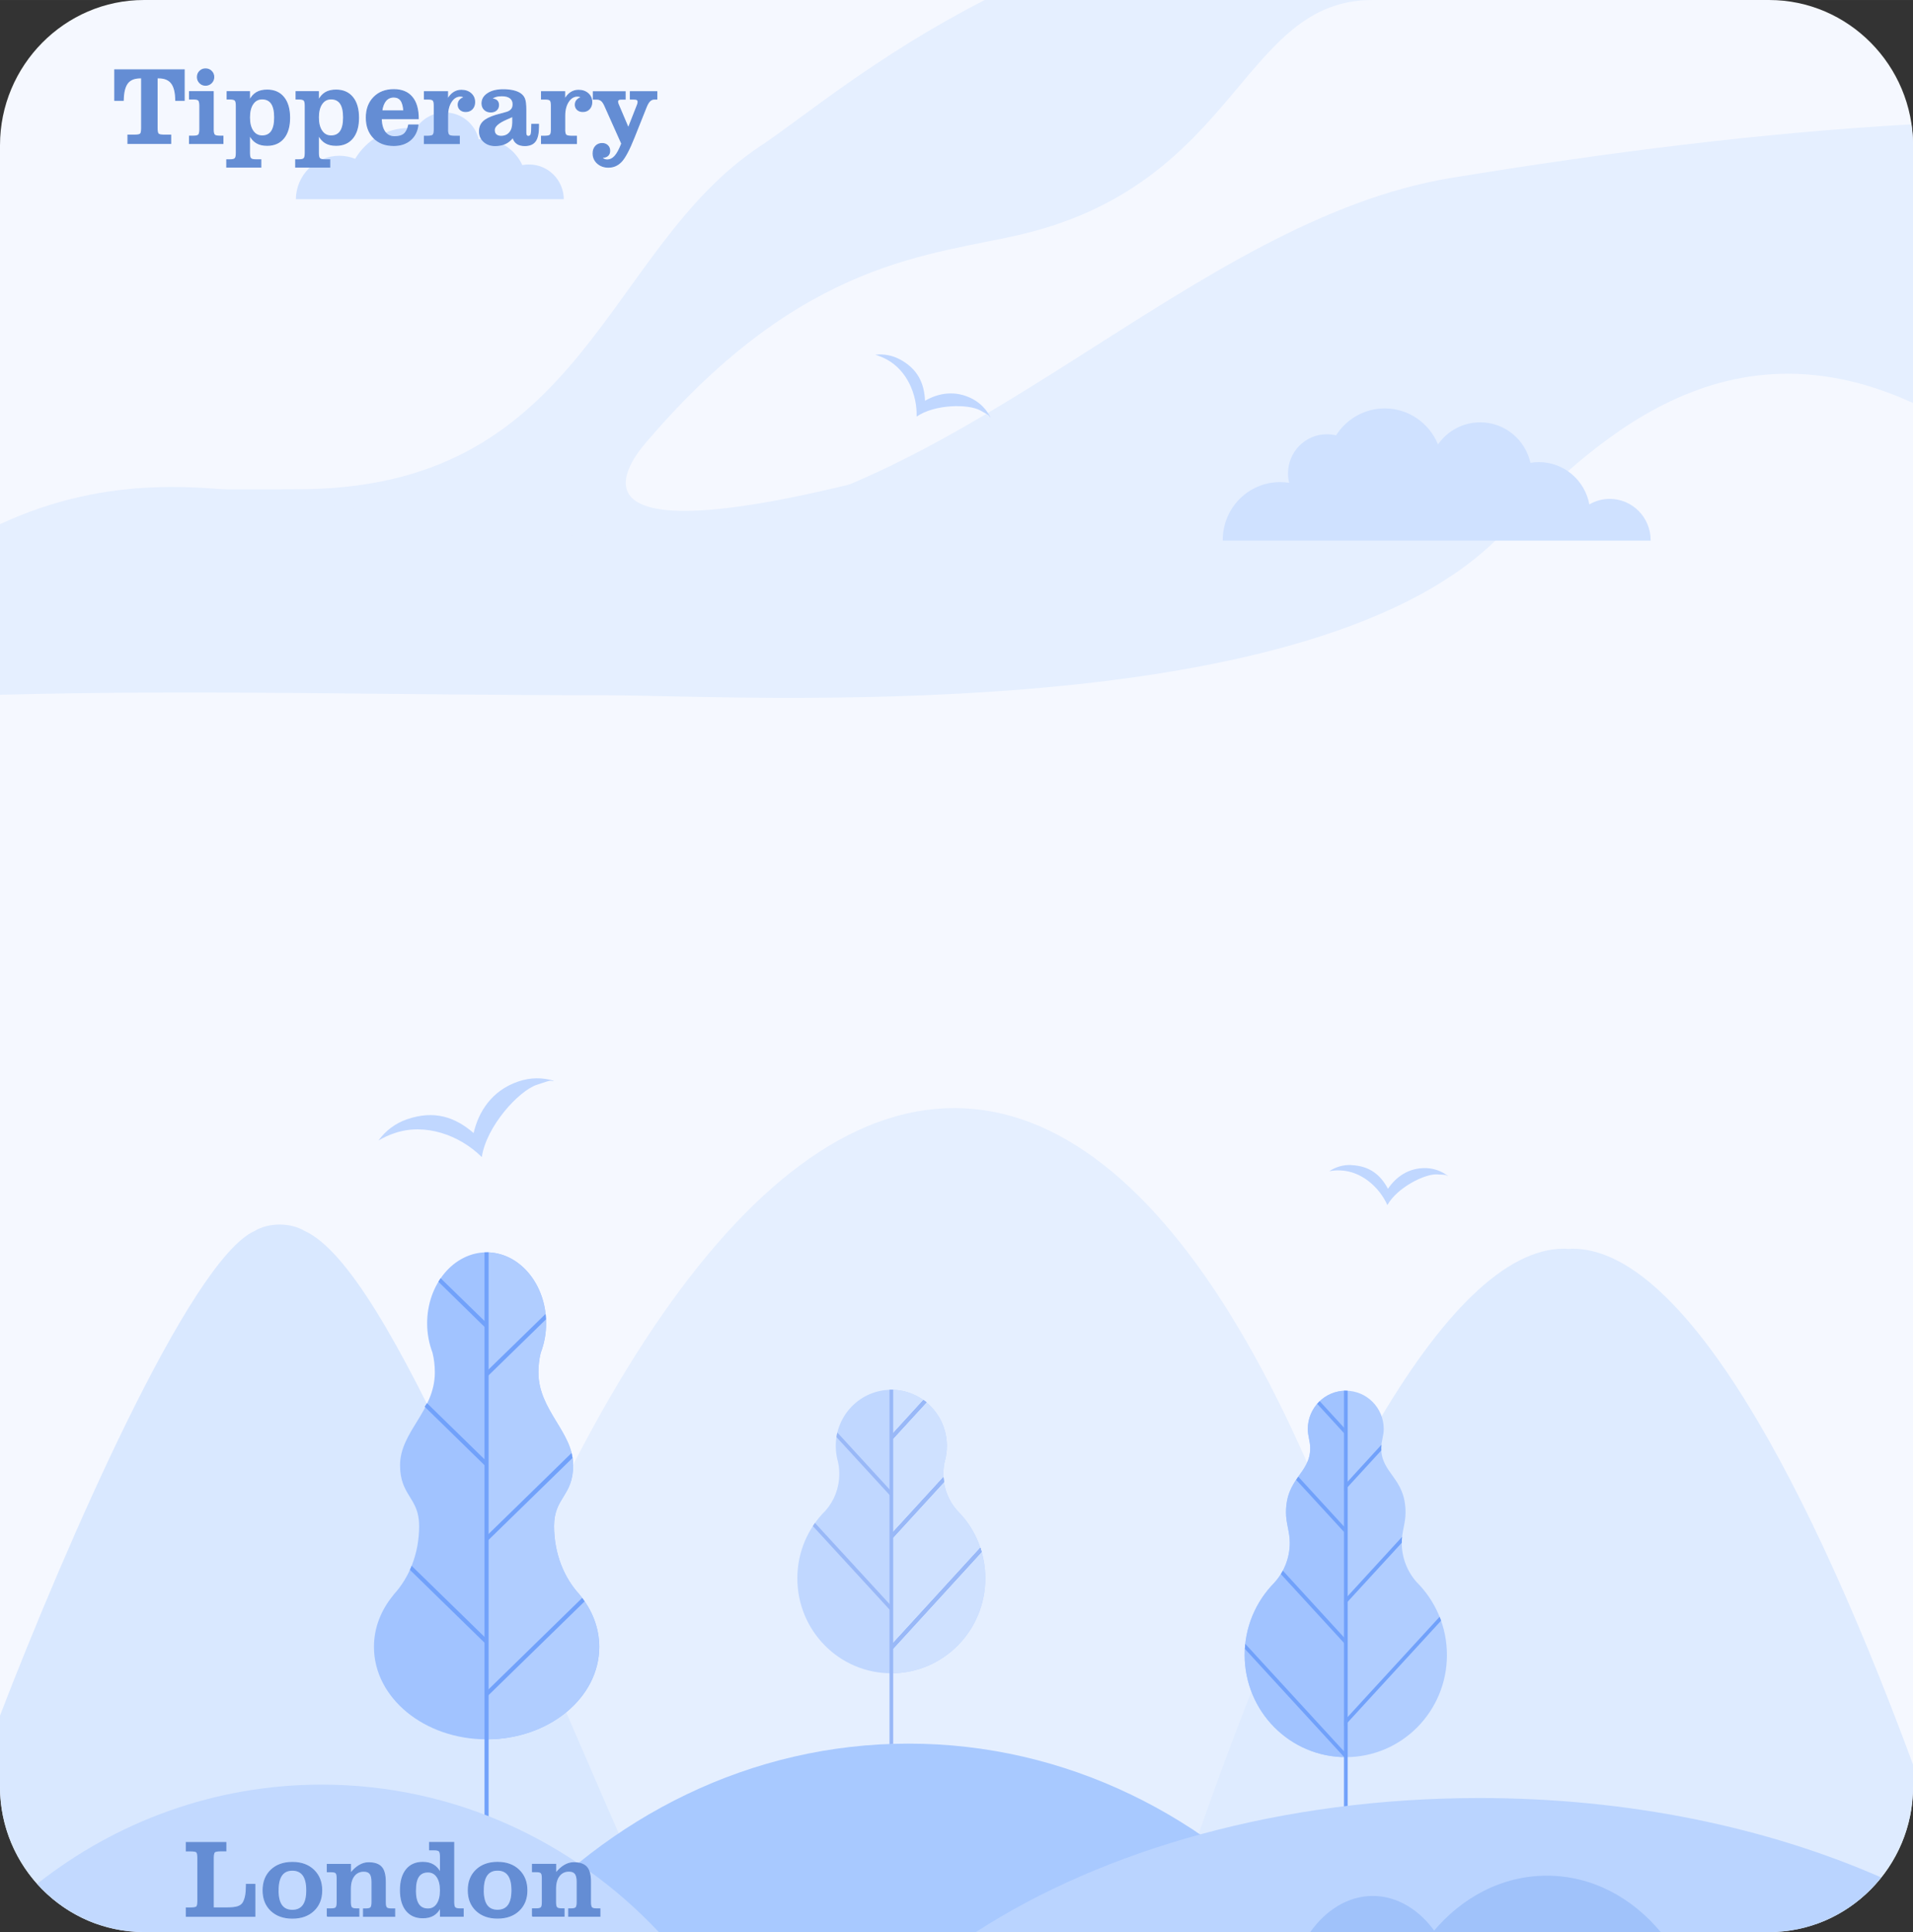 <?xml version="1.0" encoding="UTF-8"?>
<!DOCTYPE svg PUBLIC "-//W3C//DTD SVG 1.1//EN" "http://www.w3.org/Graphics/SVG/1.1/DTD/svg11.dtd">
<!-- Creator: CorelDRAW -->
<svg xmlns="http://www.w3.org/2000/svg" xml:space="preserve" width="147.375mm" height="148.851mm" version="1.1" style="shape-rendering:geometricPrecision; text-rendering:geometricPrecision; image-rendering:optimizeQuality; fill-rule:evenodd; clip-rule:evenodd"
viewBox="0 0 387.76 391.64"
 xmlns:xlink="http://www.w3.org/1999/xlink"
 xmlns:xodm="http://www.corel.com/coreldraw/odm/2003">
 <rect x="0" y="0" width="387.76" height="391.64" fill="#333333" stroke="none"/>
 <defs>
  <style type="text/css">
   <![CDATA[
    .str0 {stroke:#648DD4;stroke-width:0.2;stroke-miterlimit:22.926}
    .fil6 {fill:#71A1FA}
    .fil7 {fill:#99B8F7}
    .fil14 {fill:#A0C2FA}
    .fil8 {fill:#A1C3FF}
    .fil11 {fill:#A8C9FF}
    .fil9 {fill:#B0CDFF}
    .fil13 {fill:#BAD4FF}
    .fil3 {fill:#C0D7FF}
    .fil12 {fill:#C2D9FF}
    .fil2 {fill:#CFE1FF}
    .fil4 {fill:#D9E8FF}
    .fil5 {fill:#DEEBFF}
    .fil1 {fill:#E5EFFF}
    .fil0 {fill:#F5F8FF}
    .fil15 {fill:#648DD4;fill-rule:nonzero}
    .fil10 {fill:#71A1FA;fill-rule:nonzero}
   ]]>
  </style>
 </defs>
 <g id="Слой_x0020_1">
  <g id="_2046828215744">
   <g>
    <path class="fil0" d="M29.17 0l329.43 0c16.04,0 29.17,13.25 29.17,29.46l0 332.73c0,16.2 -13.12,29.46 -29.17,29.46l-329.43 0c-16.04,0 -29.17,-13.25 -29.17,-29.46l0 -332.73c0,-16.2 13.12,-29.46 29.17,-29.46z"/>
    <path class="fil1" d="M27.29 99.04c0.41,0.16 30.33,0.22 35.44,0.1 55.79,-1.26 60.01,-48.69 91.31,-69.48 8.74,-5.8 23.27,-18.22 45.56,-29.66l78.58 0c-26.52,0 -27.05,36.85 -70.78,47.42 -18.35,4.42 -44.3,4.76 -76.05,41.81 -1.62,1.89 -22.28,24.36 40.87,8.97 14.92,-3.63 -2.55,26.23 -4.87,26.61 -7.85,1.28 -77.02,-18.8 -102.89,-15.59 -39.62,4.92 -27.43,-5.64 -36.41,-5.76l-0.75 -4.42z"/>
    <path class="fil1" d="M79.76 389.97c31.14,-101.99 71.59,-165.35 113.66,-165.35 42.09,0 77.67,63.36 100.98,165.35l-214.64 0z"/>
    <path class="fil1" d="M-0 106.25c44.7,-20.63 79.74,8.49 140.22,0.92 56.67,-7.1 101.84,-62.6 154.06,-71.13 31.77,-5.18 62.18,-9.07 93.16,-10.84 0.2,1.4 0.32,2.81 0.32,4.27l0 52.22c-41.34,-18.96 -68.51,12.2 -84.68,27.92 -39.51,38.43 -153.94,31.33 -179.87,31.33 -42.98,0 -82.54,-1.18 -123.21,-0.1l0 -34.58z"/>
    <path class="fil2" d="M334.58 109.6l0 -0.1c0,-4.62 -3.71,-8.37 -8.29,-8.37 -1.5,0 -2.92,0.4 -4.13,1.12 -0.91,-4.88 -5.13,-8.57 -10.22,-8.57 -0.57,0 -1.14,0.04 -1.72,0.14 -1.05,-4.7 -5.21,-8.21 -10.18,-8.21 -3.55,0 -6.67,1.77 -8.56,4.48 -1.76,-4.29 -5.92,-7.3 -10.79,-7.3 -4.14,0 -7.79,2.17 -9.87,5.46 -0.59,-0.14 -1.22,-0.22 -1.89,-0.22 -4.34,0 -7.85,3.55 -7.85,7.93 0,0.66 0.08,1.32 0.24,1.91 -0.61,-0.1 -1.24,-0.14 -1.87,-0.14 -6.41,0 -11.6,5.24 -11.6,11.72 0,0.04 0,0.08 0,0.14l22.79 0 48.64 0 15.31 -0z"/>
    <path class="fil3" d="M182.45 72.87c3.61,1.97 4.89,4.84 5.05,8.37 2.66,-1.55 6.16,-2.25 9.73,-0.32 1.6,0.88 2.8,2.19 3.55,3.71 -0.63,-0.54 0.36,-0.1 -2.09,-1.44 -2.45,-1.34 -9.27,-1.26 -12.89,1.26 0.12,-4.58 -2.01,-9.37 -6.02,-11.56 -0.77,-0.42 -1.54,-0.74 -2.35,-0.98 1.68,-0.2 3.43,0.1 5.01,0.96z"/>
    <path class="fil2" d="M68.79 31.57c1.13,0 2.21,0.22 3.2,0.62 2.23,-3.73 6.27,-6.24 10.89,-6.24 0.47,0 0.95,0.04 1.42,0.08 1.26,-1.93 3.43,-3.23 5.9,-3.23 3.32,0 6.08,2.31 6.83,5.42 0.24,-0.02 0.45,-0.04 0.67,-0.04 3.63,0 6.75,2.17 8.17,5.28 0.45,-0.08 0.91,-0.12 1.36,-0.12 3.87,0 7.01,3.13 7.05,7.04l-54.31 0c0.06,-4.86 3.99,-8.81 8.82,-8.81z"/>
    <path class="fil4" d="M133.53 389.97c-28.67,-63.8 -54.46,-132.58 -71.75,-140.43 -2.86,-1.75 -7.34,-1.75 -10.2,0 -13.1,5.96 -38.09,63.26 -51.58,98.22l0 14.43c0,12.8 8.19,23.74 19.54,27.78l27.21 0 19.87 0 66.92 0z"/>
    <path class="fil5" d="M317.88 253.16c-0.28,-0.02 -0.57,-0.04 -0.87,-0.04 -23.6,0 -52.59,52.44 -80.2,136.85l41.74 0 78.68 0 10.99 0c11.35,-4.03 19.54,-14.99 19.54,-27.78l0 -4.52c-24.12,-65.25 -48.56,-104.54 -68.99,-104.54 -0.3,0 -0.59,0.02 -0.89,0.04z"/>
    <path class="fil3" d="M194.08 306.26c0.18,0.18 0.35,0.36 0.51,0.56l0.04 0.02c3.16,3.43 5.09,8.03 5.09,13.1 0,10.64 -8.53,19.25 -19.06,19.25 -10.52,0 -19.04,-8.61 -19.04,-19.25 0,-5.38 2.19,-10.24 5.72,-13.73 1.74,-1.97 2.78,-4.58 2.78,-7.43 0,-0.86 -0.08,-1.69 -0.28,-2.51 -0.28,-1 -0.43,-2.07 -0.43,-3.17 0,-6.28 5.03,-11.38 11.25,-11.38 6.24,0 11.27,5.1 11.27,11.38 0,0.94 -0.1,1.83 -0.32,2.71l-0.02 0.12 -0.02 0.02c-0.24,0.9 -0.35,1.85 -0.35,2.83 -0,2.89 1.08,5.52 2.86,7.49z"/>
    <path class="fil2" d="M194.08 306.26c0.18,0.18 0.35,0.36 0.51,0.56l0.04 0.02c3.16,3.43 5.09,8.03 5.09,13.1 0,10.64 -8.53,19.25 -19.06,19.25l0 -57.48c6.24,0 11.27,5.1 11.27,11.38 0,0.94 -0.1,1.83 -0.32,2.71l-0.02 0.12 -0.02 0.02c-0.24,0.9 -0.35,1.85 -0.35,2.83 -0,2.89 1.08,5.52 2.86,7.49z"/>
    <path class="fil6" d="M180.76 311.98l10.58 -11.56c-0.04,-0.32 -0.08,-0.66 -0.1,-1l-10.48 11.44 0 1.12z"/>
    <path class="fil6" d="M180.76 334.5l18.21 -19.91c-0.08,-0.28 -0.16,-0.56 -0.26,-0.84l-17.96 19.63 -0 1.12z"/>
    <path class="fil7" d="M180.76 326.77l-16 -17.42c0.16,-0.22 0.3,-0.44 0.43,-0.64l15.57 16.94 0 1.12z"/>
    <path class="fil7" d="M180.76 303.53l-11.21 -12.22c0.04,-0.32 0.1,-0.62 0.18,-0.92l11.03 12.02 0 1.12z"/>
    <path class="fil6" d="M180.76 291.93l7.03 -7.67c-0.2,-0.16 -0.39,-0.32 -0.61,-0.46l-6.41 7.02 0 1.12z"/>
    <path class="fil7" d="M180.76 311.98l10.58 -11.56c-0.04,-0.32 -0.08,-0.66 -0.1,-1l-10.48 11.44 0 1.12z"/>
    <path class="fil7" d="M180.76 334.5l18.21 -19.91c-0.08,-0.28 -0.16,-0.56 -0.26,-0.84l-17.96 19.63 -0 1.12z"/>
    <polygon class="fil6" points="180.76,326.77 180.66,326.67 180.66,325.55 180.76,325.65 "/>
    <polygon class="fil6" points="180.76,303.53 180.66,303.43 180.66,302.31 180.76,302.41 "/>
    <path class="fil7" d="M180.76 291.93l7.03 -7.67c-0.2,-0.16 -0.39,-0.32 -0.61,-0.46l-6.41 7.02 0 1.12z"/>
    <polygon class="fil7" points="181.05,353.51 181.05,281.7 180.3,281.7 180.3,353.67 "/>
    <path class="fil8" d="M98.63 352.58c-12.61,0 -22.83,-8.39 -22.83,-18.74 0,-3.91 1.46,-7.53 3.97,-10.54l-0.02 -0.02c3.2,-3.43 5.21,-8.39 5.21,-13.93 0,-5.84 -3.87,-6.06 -3.87,-12.34 0,-6.78 7.05,-10.98 7.05,-18.81 0,-1.38 -0.16,-2.71 -0.47,-3.99 -0.69,-1.81 -1.09,-3.83 -1.09,-5.96 0,-7.95 5.41,-14.39 12.06,-14.39 6.65,0 12.06,6.44 12.06,14.39 0,2.13 -0.39,4.15 -1.09,5.96 -0.32,1.28 -0.47,2.61 -0.47,3.99 0,7.83 7.04,12.04 7.04,18.81 0,6.28 -3.87,6.5 -3.87,12.34 0,5.54 2.01,10.5 5.21,13.93l0 0.02c2.49,3.01 3.95,6.64 3.95,10.54 0,10.34 -10.22,18.74 -22.83,18.74z"/>
    <path class="fil9" d="M98.63 253.86c6.65,0 12.06,6.44 12.06,14.39 0,2.11 -0.39,4.15 -1.09,5.96 -0.32,1.28 -0.47,2.61 -0.47,3.99 0,7.55 7.04,12.16 7.04,18.81 0,6.28 -3.87,6.5 -3.87,12.34 0,5.54 2.01,10.5 5.21,13.93l0 0.02c2.49,3.01 3.95,6.64 3.95,10.54 0,10.34 -10.22,18.74 -22.83,18.74l0 -98.72z"/>
    <path class="fil6" d="M115.85 294.54c0.08,0.34 0.14,0.66 0.2,1l-17.13 16.72 -0.3 -0.3 0 -0.6 17.23 -16.82z"/>
    <polygon class="fil10" points="99.04,253.86 98.21,253.86 98.21,370.63 99.04,370.63 "/>
    <path class="fil10" d="M118.01 323.92c0.18,0.24 0.34,0.46 0.49,0.7l-19.58 19.11 -0.59 -0.6 19.67 -19.21z"/>
    <path class="fil10" d="M110.59 266.34c0.04,0.36 0.06,0.72 0.08,1.1l-11.74 11.46 -0.59 -0.62 12.25 -11.94z"/>
    <path class="fil10" d="M88.86 259.82c0.14,-0.24 0.3,-0.48 0.45,-0.72l9.61 9.37 -0.59 0.62 -9.47 -9.27z"/>
    <path class="fil10" d="M83.08 318.22c0.14,-0.26 0.26,-0.54 0.35,-0.82l15.49 15.11 -0.59 0.6 -15.25 -14.89z"/>
    <path class="fil10" d="M86.55 284.43l12.37 12.08 -0.59 0.62 -12.25 -11.98c0.16,-0.24 0.32,-0.48 0.47,-0.72z"/>
    <path class="fil11" d="M265.57 391.64c-20.64,-23.56 -49.49,-38.19 -81.4,-38.19 -31.93,0 -60.76,14.63 -81.42,38.19l162.82 0z"/>
    <path class="fil12" d="M133.53 391.64c-17.33,-18.44 -41.54,-29.88 -68.32,-29.88 -21.69,0 -41.66,7.49 -57.68,20.11 5.35,5.98 13.08,9.77 21.63,9.77l104.37 0z"/>
    <path class="fil9" d="M258.37 320.77c-3.89,3.91 -6.08,9.17 -6.08,14.71 0,11.44 9.18,20.71 20.5,20.71 11.33,0 20.5,-9.27 20.5,-20.71 0,-5.78 -2.37,-11.02 -6.16,-14.79 -1.87,-2.11 -3,-4.92 -3,-7.97 0,-2.19 0.77,-3.93 0.77,-6.12 0,-7.04 -4.93,-7.85 -4.93,-13.05 0,-1.38 0.51,-2.47 0.51,-3.87 0,-4.31 -3.45,-7.77 -7.7,-7.77 -4.24,0 -7.7,3.47 -7.7,7.77 0,1.4 0.49,2.49 0.49,3.87 0,5.18 -4.91,6.04 -4.91,13.05 0,2.19 0.77,3.95 0.77,6.12 0,3.09 -1.16,5.92 -3.08,8.05z"/>
    <path class="fil8" d="M258.37 320.77c-3.89,3.91 -6.08,9.17 -6.08,14.71 0,11.44 9.18,20.71 20.5,20.71l0 -74.28c-4.24,0 -7.7,3.47 -7.7,7.77 0,1.4 0.49,2.49 0.49,3.87 0,5.18 -4.91,6.04 -4.91,13.05 0,2.19 0.77,3.95 0.77,6.12 0,3.09 -1.16,5.92 -3.08,8.05z"/>
    <path class="fil6" d="M272.42 367.15l0 -85.24 0.75 0 0 85.12c-0.26,0.04 -0.49,0.08 -0.75,0.12z"/>
    <path class="fil6" d="M272.5 310.62l-9.77 -10.64c0.14,-0.22 0.3,-0.44 0.43,-0.64l9.33 10.17 0 1.12z"/>
    <path class="fil6" d="M272.5 333.12l-12.87 -14.03c0.14,-0.24 0.28,-0.46 0.4,-0.7l12.47 13.61 0 1.12z"/>
    <path class="fil6" d="M272.46 356.18l-20.13 -21.94c0.02,-0.34 0.06,-0.68 0.08,-1.02l20.09 21.88 0 1.08 -0.04 0 0 -0z"/>
    <path class="fil6" d="M272.5 349.89l19.61 -21.37c-0.1,-0.26 -0.2,-0.52 -0.3,-0.78l-19.32 21.05 0 1.1z"/>
    <path class="fil6" d="M272.5 325.41l11.64 -12.68 0 -0.02c0,-0.42 0.02,-0.8 0.06,-1.18l-11.7 12.76 0 1.12z"/>
    <path class="fil6" d="M272.5 302.17l7.5 -8.17c0,-0.14 -0.02,-0.3 -0.02,-0.46 0,-0.24 0.02,-0.46 0.04,-0.68l-7.52 8.21 0 1.1z"/>
    <path class="fil6" d="M272.5 290.59l-5.51 -6.02c0.16,-0.18 0.34,-0.36 0.51,-0.54l4.99 5.44 0 1.12z"/>
    <path class="fil13" d="M381.31 380.58c-23.07,-10.14 -51.15,-16.1 -81.42,-16.1 -40.02,0 -76.19,10.4 -102.08,27.17l160.79 0c9.16,0 17.37,-4.33 22.71,-11.06z"/>
    <path class="fil14" d="M336.61 391.64c-5.86,-7.06 -14.03,-11.42 -23.07,-11.42 -9.06,0 -17.23,4.37 -23.09,11.42l46.16 0z"/>
    <path class="fil14" d="M290.91 391.64c-3.2,-4.52 -7.7,-7.31 -12.65,-7.31 -4.97,0 -9.45,2.79 -12.67,7.31l25.32 0z"/>
    <path class="fil3" d="M82.56 226.87c5.49,-1.87 9.67,-0.44 13.44,2.81 0.99,-4.27 3.63,-8.61 9.08,-10.46 2.45,-0.84 4.95,-0.82 7.24,-0.12 -1.18,0.14 0.22,-0.48 -3.51,0.8 -3.73,1.26 -10.24,8.45 -11.15,14.65 -4.6,-4.54 -11.56,-6.94 -17.66,-4.86 -1.16,0.38 -2.25,0.9 -3.28,1.49 1.4,-1.93 3.39,-3.49 5.84,-4.31z"/>
    <path class="fil3" d="M273.9 236.18c3.73,0.16 5.92,1.97 7.44,4.8 1.56,-2.33 4.14,-4.33 7.83,-4.19 1.64,0.08 3.14,0.66 4.36,1.61 -0.73,-0.2 0.24,-0.24 -2.29,-0.34 -2.53,-0.1 -8.07,2.71 -10.02,6.22 -1.72,-3.79 -5.37,-6.86 -9.49,-7.02 -0.79,-0.04 -1.56,0.02 -2.29,0.16 1.28,-0.86 2.82,-1.32 4.46,-1.26z"/>
   </g>
   <path class="fil15 str0" d="M37.76 373.5l8.02 0 0 1.69 -1.05 0c-0.67,0 -1.08,0.08 -1.25,0.24 -0.16,0.16 -0.25,0.54 -0.25,1.14l0 10.18 2.79 0c1,0 1.74,-0.09 2.23,-0.26 0.49,-0.17 0.85,-0.46 1.07,-0.85 0.21,-0.39 0.37,-0.85 0.47,-1.4 0.1,-0.55 0.15,-1.21 0.15,-1.98l0 -0.27 1.72 0 0 6.46 -13.9 0 0 -1.69 0.87 0c0.66,0 1.07,-0.08 1.23,-0.23 0.16,-0.16 0.24,-0.54 0.24,-1.15l0 -8.8c0,-0.61 -0.08,-0.99 -0.24,-1.15 -0.16,-0.16 -0.57,-0.23 -1.23,-0.23l-0.87 0 0 -1.69zm18.6 9.69c0,1.36 0.24,2.37 0.72,3.04 0.48,0.67 1.2,1.01 2.18,1.01 0.97,0 1.7,-0.34 2.19,-1.01 0.49,-0.67 0.73,-1.69 0.73,-3.04 0,-1.36 -0.24,-2.38 -0.73,-3.06 -0.49,-0.68 -1.22,-1.02 -2.19,-1.02 -0.97,0 -1.69,0.34 -2.17,1.02 -0.48,0.68 -0.72,1.7 -0.72,3.06zm-3.03 0c0,-1.71 0.54,-3.08 1.62,-4.11 1.08,-1.03 2.52,-1.55 4.31,-1.55 1.8,0 3.24,0.52 4.32,1.56 1.08,1.04 1.63,2.41 1.63,4.11 0,1.7 -0.54,3.06 -1.63,4.09 -1.08,1.03 -2.52,1.54 -4.32,1.54 -1.79,0 -3.23,-0.52 -4.31,-1.54 -1.08,-1.03 -1.62,-2.39 -1.62,-4.09zm13.01 5.25l0 -1.49 0.74 0c0.51,0 0.85,-0.08 1.01,-0.24 0.17,-0.16 0.25,-0.53 0.25,-1.1l0 -4.86c0,-0.58 -0.08,-0.94 -0.25,-1.1 -0.17,-0.16 -0.5,-0.23 -1.01,-0.23l-0.74 0 0 -1.49 4.7 0 0 1.84c0.58,-0.73 1.18,-1.27 1.79,-1.63 0.61,-0.36 1.24,-0.54 1.87,-0.54 1.21,0 2.08,0.3 2.61,0.89 0.53,0.59 0.79,1.59 0.79,2.98l0 4.15c0,0.57 0.09,0.94 0.25,1.1 0.17,0.16 0.51,0.24 1.01,0.24l0.65 0 0 1.49 -6.33 0 0 -1.49 0.45 0c0.5,0 0.84,-0.08 1.01,-0.24 0.17,-0.16 0.26,-0.53 0.26,-1.1l0 -4.15c0,-0.77 -0.13,-1.33 -0.39,-1.66 -0.26,-0.33 -0.68,-0.5 -1.27,-0.5 -0.84,0 -1.5,0.32 -1.99,0.95 -0.49,0.64 -0.73,1.51 -0.73,2.63l0 2.72c0,0.57 0.09,0.94 0.26,1.1 0.17,0.16 0.51,0.24 1.01,0.24l0.45 0 0 1.49 -6.42 0zm17.86 -5.24c0,1.26 0.21,2.21 0.63,2.83 0.42,0.62 1.06,0.94 1.92,0.94 0.78,0 1.4,-0.33 1.85,-1 0.45,-0.66 0.68,-1.59 0.68,-2.76 0,-1.17 -0.23,-2.09 -0.68,-2.75 -0.45,-0.66 -1.07,-0.99 -1.85,-0.99 -0.87,0 -1.5,0.31 -1.92,0.92 -0.42,0.62 -0.62,1.56 -0.62,2.82zm5.08 -6.88c0,-0.58 -0.09,-0.94 -0.26,-1.1 -0.17,-0.16 -0.51,-0.24 -1.01,-0.24l-0.94 0 0 -1.49 4.9 0 0 12.12c0,0.57 0.09,0.94 0.26,1.1 0.17,0.16 0.51,0.24 1.02,0.24l0.64 0 0 1.49 -4.61 0 0 -1.83c-0.36,0.73 -0.84,1.27 -1.42,1.62 -0.58,0.35 -1.31,0.52 -2.17,0.52 -1.42,0 -2.53,-0.49 -3.33,-1.47 -0.79,-0.98 -1.19,-2.36 -1.19,-4.14 0,-1.77 0.4,-3.15 1.19,-4.14 0.79,-0.98 1.9,-1.48 3.33,-1.48 0.85,0 1.57,0.17 2.16,0.53 0.58,0.35 1.06,0.89 1.43,1.63l0 -3.36zm8.67 6.86c0,1.36 0.24,2.37 0.72,3.04 0.48,0.67 1.2,1.01 2.18,1.01 0.97,0 1.7,-0.34 2.19,-1.01 0.49,-0.67 0.73,-1.69 0.73,-3.04 0,-1.36 -0.24,-2.38 -0.73,-3.06 -0.49,-0.68 -1.22,-1.02 -2.19,-1.02 -0.97,0 -1.69,0.34 -2.17,1.02 -0.48,0.68 -0.72,1.7 -0.72,3.06zm-3.03 0c0,-1.71 0.54,-3.08 1.62,-4.11 1.08,-1.03 2.52,-1.55 4.31,-1.55 1.8,0 3.24,0.52 4.32,1.56 1.08,1.04 1.63,2.41 1.63,4.11 0,1.7 -0.54,3.06 -1.63,4.09 -1.08,1.03 -2.52,1.54 -4.32,1.54 -1.79,0 -3.23,-0.52 -4.31,-1.54 -1.08,-1.03 -1.62,-2.39 -1.62,-4.09zm13.01 5.25l0 -1.49 0.74 0c0.51,0 0.85,-0.08 1.01,-0.24 0.17,-0.16 0.25,-0.53 0.25,-1.1l0 -4.86c0,-0.58 -0.08,-0.94 -0.25,-1.1 -0.17,-0.16 -0.5,-0.23 -1.01,-0.23l-0.74 0 0 -1.49 4.7 0 0 1.84c0.58,-0.73 1.18,-1.27 1.79,-1.63 0.61,-0.36 1.24,-0.54 1.87,-0.54 1.21,0 2.08,0.3 2.61,0.89 0.53,0.59 0.79,1.59 0.79,2.98l0 4.15c0,0.57 0.09,0.94 0.25,1.1 0.17,0.16 0.51,0.24 1.01,0.24l0.65 0 0 1.49 -6.33 0 0 -1.49 0.45 0c0.5,0 0.84,-0.08 1.01,-0.24 0.17,-0.16 0.26,-0.53 0.26,-1.1l0 -4.15c0,-0.77 -0.13,-1.33 -0.39,-1.66 -0.26,-0.33 -0.68,-0.5 -1.27,-0.5 -0.84,0 -1.5,0.32 -1.99,0.95 -0.49,0.64 -0.73,1.51 -0.73,2.63l0 2.72c0,0.57 0.09,0.94 0.26,1.1 0.17,0.16 0.51,0.24 1.01,0.24l0.45 0 0 1.49 -6.42 0z"/>
   <path class="fil15 str0" d="M28.72 15.79l-0.29 0c-1.19,0 -2.06,0.36 -2.6,1.07 -0.54,0.72 -0.82,1.87 -0.85,3.48l-1.72 0 0 -6.19 14.08 0 0 6.19 -1.72 0c-0.01,-1.58 -0.29,-2.73 -0.84,-3.46 -0.54,-0.72 -1.41,-1.09 -2.6,-1.09l-0.33 0 0 10.22c0,0.6 0.08,0.98 0.24,1.14 0.16,0.16 0.58,0.24 1.24,0.24l1.27 0 0 1.69 -8.67 0 0 -1.69 1.3 0c0.66,0 1.07,-0.08 1.23,-0.23 0.16,-0.16 0.24,-0.54 0.24,-1.15l0 -10.22zm9.69 13.3l0 -1.49 0.82 0c0.5,0 0.84,-0.08 1.01,-0.24 0.17,-0.16 0.26,-0.53 0.26,-1.1l0 -4.86c0,-0.58 -0.09,-0.94 -0.26,-1.1 -0.17,-0.16 -0.51,-0.23 -1.01,-0.23l-0.82 0 0 -1.49 4.81 0 0 7.69c0,0.56 0.09,0.93 0.26,1.09 0.17,0.16 0.51,0.24 1.03,0.24l0.68 0 0 1.49 -6.77 0zm1.6 -13.48c0,-0.46 0.16,-0.85 0.48,-1.17 0.32,-0.32 0.71,-0.48 1.17,-0.48 0.47,0 0.87,0.16 1.19,0.48 0.32,0.32 0.48,0.71 0.48,1.17 0,0.46 -0.16,0.86 -0.48,1.18 -0.32,0.32 -0.72,0.49 -1.19,0.49 -0.46,0 -0.85,-0.16 -1.17,-0.49 -0.32,-0.33 -0.48,-0.72 -0.48,-1.18zm15.66 8.2c0,-1.27 -0.21,-2.21 -0.63,-2.83 -0.42,-0.62 -1.06,-0.93 -1.91,-0.93 -0.79,0 -1.41,0.33 -1.87,1 -0.46,0.66 -0.69,1.59 -0.69,2.76 0,1.16 0.23,2.08 0.69,2.74 0.46,0.67 1.08,1 1.87,1 0.85,0 1.49,-0.31 1.91,-0.93 0.42,-0.62 0.63,-1.56 0.63,-2.81zm-7.77 7.24l0 -9.65c0,-0.56 -0.09,-0.93 -0.26,-1.09 -0.17,-0.16 -0.52,-0.24 -1.04,-0.24l-0.56 0 0 -1.49 4.53 0 0 1.82c0.36,-0.73 0.84,-1.27 1.41,-1.62 0.58,-0.35 1.3,-0.52 2.17,-0.52 1.44,0 2.55,0.49 3.35,1.47 0.8,0.98 1.2,2.36 1.2,4.14 0,1.77 -0.4,3.14 -1.2,4.12 -0.8,0.98 -1.92,1.47 -3.35,1.47 -0.87,0 -1.59,-0.17 -2.17,-0.52 -0.58,-0.35 -1.05,-0.89 -1.41,-1.62l0 3.72c0,0.57 0.09,0.93 0.26,1.1 0.17,0.16 0.52,0.25 1.03,0.25l1.01 0 0 1.49 -6.91 0 0 -1.49 0.64 0c0.52,0 0.86,-0.08 1.04,-0.25 0.17,-0.16 0.26,-0.53 0.26,-1.1zm21.74 -7.24c0,-1.27 -0.21,-2.21 -0.63,-2.83 -0.42,-0.62 -1.06,-0.93 -1.91,-0.93 -0.79,0 -1.41,0.33 -1.87,1 -0.46,0.66 -0.69,1.59 -0.69,2.76 0,1.16 0.23,2.08 0.69,2.74 0.46,0.67 1.08,1 1.87,1 0.85,0 1.49,-0.31 1.91,-0.93 0.42,-0.62 0.63,-1.56 0.63,-2.81zm-7.77 7.24l0 -9.65c0,-0.56 -0.09,-0.93 -0.26,-1.09 -0.17,-0.16 -0.52,-0.24 -1.04,-0.24l-0.56 0 0 -1.49 4.53 0 0 1.82c0.36,-0.73 0.84,-1.27 1.41,-1.62 0.58,-0.35 1.3,-0.52 2.17,-0.52 1.44,0 2.55,0.49 3.35,1.47 0.8,0.98 1.2,2.36 1.2,4.14 0,1.77 -0.4,3.14 -1.2,4.12 -0.8,0.98 -1.92,1.47 -3.35,1.47 -0.87,0 -1.59,-0.17 -2.17,-0.52 -0.58,-0.35 -1.05,-0.89 -1.41,-1.62l0 3.72c0,0.57 0.09,0.93 0.26,1.1 0.17,0.16 0.52,0.25 1.03,0.25l1.01 0 0 1.49 -6.91 0 0 -1.49 0.64 0c0.52,0 0.86,-0.08 1.04,-0.25 0.17,-0.16 0.26,-0.53 0.26,-1.1zm19.98 -8.57c-0.07,-0.97 -0.26,-1.68 -0.59,-2.13 -0.33,-0.45 -0.82,-0.68 -1.46,-0.68 -0.65,0 -1.18,0.24 -1.6,0.71 -0.41,0.48 -0.68,1.17 -0.81,2.09l4.46 0zm1 2.85l1.87 0c-0.16,1.29 -0.68,2.31 -1.55,3.05 -0.88,0.74 -1.99,1.11 -3.36,1.11 -1.69,0 -3.05,-0.51 -4.05,-1.54 -1.01,-1.03 -1.51,-2.4 -1.51,-4.12 0,-1.69 0.51,-3.06 1.53,-4.1 1.02,-1.04 2.37,-1.56 4.04,-1.56 1.62,0 2.85,0.5 3.69,1.51 0.85,1 1.27,2.46 1.27,4.37l-7.51 0c0.04,1.19 0.3,2.09 0.76,2.72 0.46,0.62 1.11,0.94 1.94,0.94 0.85,0 1.5,-0.18 1.94,-0.55 0.44,-0.37 0.75,-0.98 0.93,-1.83zm7.87 0.94c0,0.57 0.09,0.94 0.26,1.1 0.17,0.16 0.51,0.24 1.01,0.24l1.11 0 0 1.49 -7.08 0 0 -1.49 0.74 0c0.51,0 0.85,-0.08 1.01,-0.24 0.17,-0.16 0.25,-0.53 0.25,-1.1l0 -4.86c0,-0.58 -0.08,-0.94 -0.25,-1.1 -0.17,-0.16 -0.5,-0.23 -1.01,-0.23l-0.74 0 0 -1.49 4.7 0 0 1.58c0.35,-0.62 0.75,-1.09 1.22,-1.4 0.46,-0.31 0.99,-0.47 1.57,-0.47 0.79,0 1.44,0.22 1.95,0.67 0.5,0.45 0.75,1.02 0.75,1.74 0,0.56 -0.17,1.01 -0.5,1.37 -0.33,0.35 -0.77,0.53 -1.31,0.53 -0.46,0 -0.82,-0.13 -1.11,-0.39 -0.28,-0.26 -0.42,-0.59 -0.42,-1 0,-0.37 0.12,-0.68 0.35,-0.94 0.23,-0.26 0.57,-0.45 1.01,-0.57 -0.17,-0.07 -0.33,-0.13 -0.48,-0.17 -0.16,-0.04 -0.3,-0.06 -0.43,-0.06 -0.74,0 -1.36,0.37 -1.85,1.11 -0.49,0.74 -0.74,1.69 -0.74,2.85l0 2.83zm13.21 -2.67c-0.3,0.14 -0.72,0.33 -1.26,0.55 -1.65,0.72 -2.48,1.45 -2.48,2.21 0,0.41 0.12,0.72 0.36,0.94 0.24,0.22 0.58,0.33 1.02,0.33 0.72,0 1.3,-0.24 1.73,-0.74 0.42,-0.49 0.63,-1.17 0.63,-2.03l0 -1.27zm0.04 4.23c-0.44,0.57 -0.96,1 -1.54,1.27 -0.59,0.27 -1.27,0.41 -2.06,0.41 -0.94,0 -1.7,-0.27 -2.29,-0.81 -0.59,-0.53 -0.89,-1.23 -0.89,-2.06 0,-0.81 0.25,-1.46 0.76,-1.96 0.5,-0.5 1.37,-0.94 2.61,-1.32 0.29,-0.09 0.76,-0.22 1.41,-0.38 0.65,-0.16 1.08,-0.31 1.29,-0.45 0.27,-0.17 0.46,-0.37 0.57,-0.59 0.11,-0.22 0.17,-0.5 0.17,-0.83 0,-0.55 -0.2,-0.96 -0.59,-1.26 -0.39,-0.29 -0.96,-0.44 -1.7,-0.44 -0.48,0 -0.89,0.05 -1.23,0.16 -0.34,0.1 -0.63,0.27 -0.9,0.49l0.08 0c0.43,0 0.78,0.11 1.02,0.32 0.25,0.22 0.37,0.52 0.37,0.9 0,0.43 -0.14,0.77 -0.43,1.03 -0.29,0.26 -0.66,0.39 -1.14,0.39 -0.52,0 -0.95,-0.16 -1.28,-0.48 -0.33,-0.32 -0.5,-0.74 -0.5,-1.25 0,-0.83 0.39,-1.5 1.18,-2.01 0.78,-0.52 1.83,-0.77 3.14,-0.77 0.75,0 1.41,0.07 1.98,0.2 0.58,0.13 1.05,0.32 1.42,0.56 0.43,0.28 0.73,0.64 0.9,1.08 0.17,0.43 0.26,1.16 0.26,2.17l0 4.67c0,0.26 0.04,0.45 0.13,0.58 0.08,0.12 0.21,0.19 0.39,0.19 0.27,0 0.45,-0.14 0.55,-0.42 0.09,-0.29 0.14,-0.96 0.14,-2.03l1.36 0 0 0.47c0,1.37 -0.22,2.35 -0.65,2.95 -0.43,0.6 -1.14,0.9 -2.12,0.9 -0.66,0 -1.19,-0.14 -1.58,-0.41 -0.4,-0.27 -0.68,-0.69 -0.84,-1.27zm10.49 -1.56c0,0.57 0.09,0.94 0.26,1.1 0.17,0.16 0.51,0.24 1.01,0.24l1.11 0 0 1.49 -7.08 0 0 -1.49 0.74 0c0.51,0 0.85,-0.08 1.01,-0.24 0.17,-0.16 0.25,-0.53 0.25,-1.1l0 -4.86c0,-0.58 -0.08,-0.94 -0.25,-1.1 -0.17,-0.16 -0.5,-0.23 -1.01,-0.23l-0.74 0 0 -1.49 4.7 0 0 1.58c0.35,-0.62 0.75,-1.09 1.22,-1.4 0.46,-0.31 0.99,-0.47 1.57,-0.47 0.79,0 1.44,0.22 1.95,0.67 0.5,0.45 0.75,1.02 0.75,1.74 0,0.56 -0.17,1.01 -0.5,1.37 -0.33,0.35 -0.77,0.53 -1.31,0.53 -0.46,0 -0.82,-0.13 -1.11,-0.39 -0.28,-0.26 -0.42,-0.59 -0.42,-1 0,-0.37 0.12,-0.68 0.35,-0.94 0.23,-0.26 0.57,-0.45 1.01,-0.57 -0.17,-0.07 -0.33,-0.13 -0.48,-0.17 -0.16,-0.04 -0.3,-0.06 -0.43,-0.06 -0.74,0 -1.36,0.37 -1.85,1.11 -0.49,0.74 -0.74,1.69 -0.74,2.85l0 2.83zm11.56 2.83l-3.43 -7.67c-0.22,-0.49 -0.45,-0.84 -0.71,-1.04 -0.26,-0.2 -0.58,-0.3 -0.96,-0.3l-0.66 0 0 -1.49 6.46 0 0 1.49 -0.78 0c-0.25,0 -0.44,0.04 -0.57,0.13 -0.13,0.09 -0.19,0.22 -0.19,0.4 0,0.09 0.02,0.17 0.04,0.25 0.02,0.08 0.04,0.16 0.08,0.24l2.06 4.85 1.83 -4.66c0.06,-0.15 0.1,-0.27 0.12,-0.37 0.02,-0.1 0.03,-0.19 0.03,-0.27 0,-0.22 -0.07,-0.37 -0.21,-0.45 -0.14,-0.09 -0.4,-0.13 -0.76,-0.13l-0.6 0 0 -1.49 5.37 0 0 1.49 -0.49 0c-0.35,0 -0.66,0.13 -0.93,0.38 -0.26,0.25 -0.5,0.65 -0.72,1.2l-2.47 6.19c-0.98,2.46 -1.84,4.08 -2.56,4.86 -0.72,0.78 -1.6,1.18 -2.64,1.18 -0.9,0 -1.64,-0.27 -2.23,-0.8 -0.59,-0.53 -0.88,-1.2 -0.88,-2.01 0,-0.58 0.17,-1.06 0.5,-1.43 0.34,-0.37 0.78,-0.56 1.33,-0.56 0.45,0 0.82,0.14 1.1,0.41 0.29,0.28 0.43,0.63 0.43,1.06 0,0.42 -0.13,0.75 -0.39,0.98 -0.26,0.24 -0.63,0.35 -1.1,0.35l-0.13 0c0.14,0.18 0.31,0.32 0.49,0.4 0.18,0.09 0.39,0.13 0.62,0.13 0.59,0 1.12,-0.26 1.58,-0.77 0.46,-0.51 0.92,-1.37 1.38,-2.57z"/>
  </g>
 </g>
</svg>
